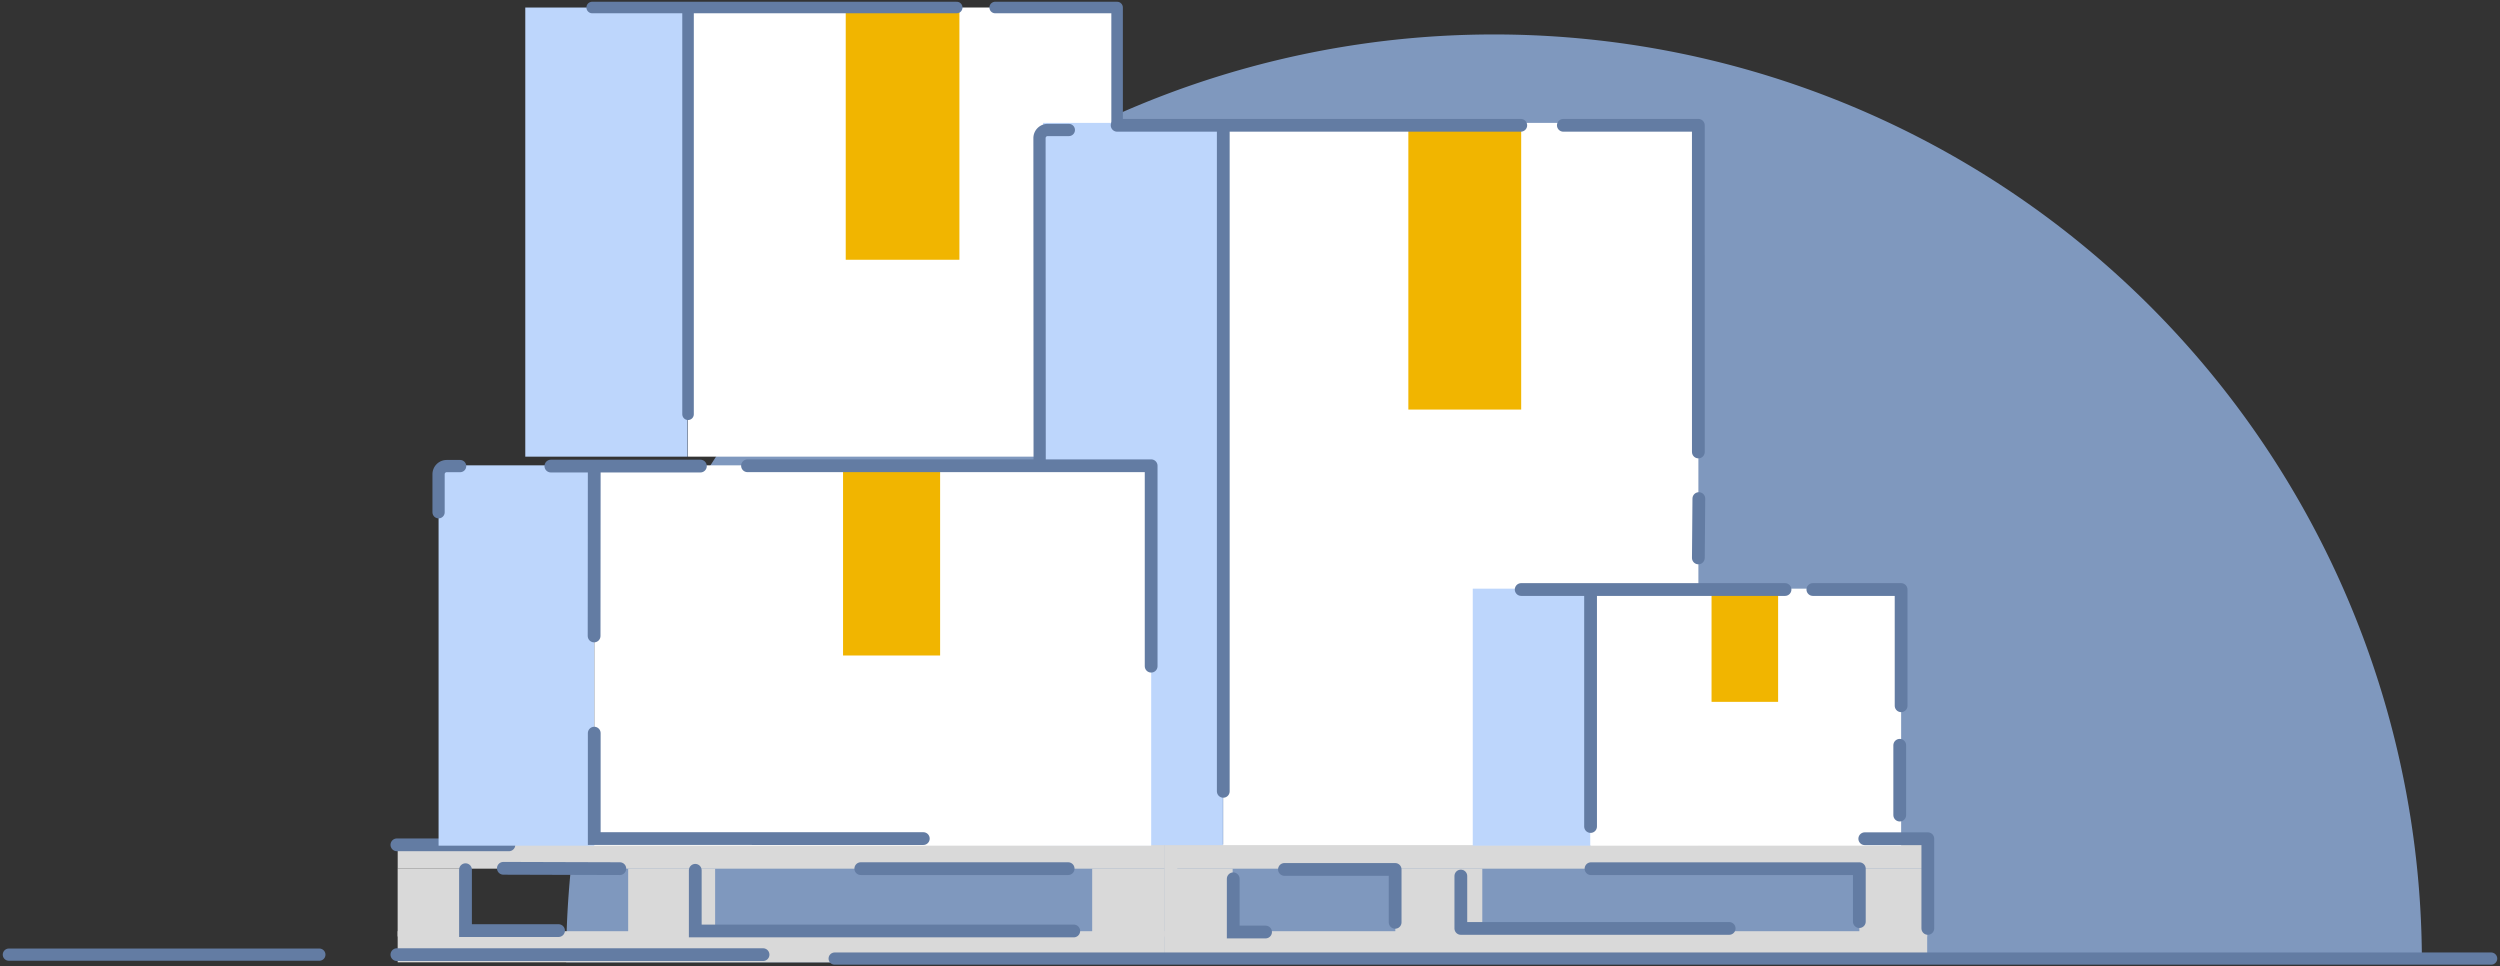 <svg xmlns="http://www.w3.org/2000/svg" width="564" height="218" fill="none"><rect width="100%" height="100%" fill="#333333" stroke="none"/><g clip-path="url(#a)"><path fill="#7F98BE" d="M127.723 217.099A209.33 209.33 0 0 1 256.944 23.706 209.328 209.328 0 0 1 546.377 217.1H127.723"/></g><path fill="#D9D9D9" d="M262.792 195.976h171.979v-5.478H262.792zm-.003 19.579h171.982v-5.478H262.789z"/><path fill="#D9D9D9" d="M419.471 211.274h15.3v-15.3h-15.3zm-104.683 0h15.3v-15.3h-15.3zm15.315-1.197h4.302v-14.103h-4.302zm-67.316 1.197h15.3v-15.3h-15.3z"/><path stroke="#637CA3" stroke-linecap="round" stroke-width="2.881" d="M278.218 198.258v12.004h7.293"/><path stroke="#D9D9D9" stroke-linecap="round" stroke-width="2.881" d="M264.165 189.529v25.166"/><path fill="#D9D9D9" d="M89.719 195.975h173.068v-5.478H89.719zm-.004 21.125h173.059v-7.022H89.714z"/><path fill="#D9D9D9" d="M246.397 211.276h16.377v-15.301h-16.377zm-104.679 0h15.3v-15.301h-15.3zm15.311-1.197h4.302v-14.103h-4.302zm-67.318 1.197h15.3v-15.301h-15.3z"/><path stroke="#637CA3" stroke-linecap="round" stroke-width="2.881" d="M194.193 195.967h46.78m-127.416-.078 26.279.078"/><path fill="#fff" d="M155.215 1.695h96.812V103.02h-96.812z"/><path fill="#F1B500" d="M190.797 1.695h25.646v56.907h-25.646z"/><path fill="#BDD6FC" d="M118.503 1.695h36.619V103.02h-36.619z"/><path stroke="#637CA3" stroke-linecap="round" stroke-linejoin="round" stroke-width="2.602" d="m252.021 46.7-.003-45.005h-27.506"/><path stroke="#637CA3" stroke-linecap="round" stroke-width="2.602" d="M133.596 1.695h82.241m-60.613.761v90.999"/><path stroke="#637CA3" stroke-linecap="round" stroke-linejoin="round" stroke-width="2.881" d="M314.744 208.079v-11.936H289.77m129.695 11.769v-11.936h-60.534m-29.366 1.657v11.82H390.1"/><path stroke="#637CA3" stroke-linecap="round" stroke-width="2.881" d="M156.852 196.338v13.688h85.389m-137.222-13.822v13.74h20.989m-11.2-19.349h-25.27m0 24.772h82.605"/><path fill="#fff" d="M275.961 27.725h107.195v162.933H275.961z"/><path fill="#F1B500" d="M317.723 27.725h25.455v64.673h-25.455z"/><path fill="#BDD6FC" d="M235.311 27.725h40.547v162.933h-40.547z"/><path stroke="#637CA3" stroke-linecap="round" stroke-linejoin="round" stroke-width="2.881" d="m383.151 101.963-.004-73.695h-30.456"/><path stroke="#637CA3" stroke-linecap="round" stroke-width="2.881" d="M252.024 28.268h91.062m-67.116 1.246v149.009"/><path fill="#fff" d="M358.826 132.803h70.07v57.976h-70.07z"/><path fill="#F1B500" d="M386.125 132.803h15.017v25.535h-15.017z"/><path fill="#BDD6FC" d="M332.254 132.803h26.504v57.976h-26.504z"/><path stroke="#637CA3" stroke-linecap="round" stroke-linejoin="round" stroke-width="2.881" d="m428.892 159.219-.003-26.223h-19.908"/><path stroke="#637CA3" stroke-linecap="round" stroke-width="2.881" d="M343.179 132.996h59.524m-43.871.443v53.022"/><path stroke="#637CA3" stroke-linecap="round" stroke-linejoin="round" stroke-width="2.881" d="M420.692 189.216h14.225v20.233m-6.336-25.563v-15.751"/><path stroke="#637CA3" stroke-linecap="round" stroke-width="2.881" d="m383.26 112.482-.111 13.384"/><path stroke="#637CA3" stroke-linecap="round" stroke-width="2.759" d="M562 216.257H188.301m-116.255-.889H2"/><path fill="#fff" d="M134.062 104.981h125.646v85.798H134.062z"/><path fill="#BDD6FC" d="M98.944 104.981h35.115v85.798H98.944z"/><path fill="#F1B500" d="M190.191 104.981h21.898v42.899h-21.898z"/><path stroke="#637CA3" stroke-linecap="round" stroke-width="2.881" d="m208.297 189.185-74.236-.003v-23.787"/><path stroke="#637CA3" stroke-linecap="round" stroke-linejoin="round" stroke-width="2.881" d="M168.638 105.075h91.061v45.217"/><path stroke="#637CA3" stroke-linecap="round" stroke-width="2.759" d="m234.547 104.799-.037-73.634a1.84 1.84 0 0 1 1.84-1.84h4.78"/><path stroke="#637CA3" stroke-linecap="round" stroke-width="2.881" d="M124.274 105.146h33.735m-23.95 1.135-.03 37.192"/><path stroke="#637CA3" stroke-linecap="round" stroke-width="2.759" d="M103.803 105.146h-3.021a1.84 1.84 0 0 0-1.84 1.84v8.577"/><defs><clipPath id="a"><path fill="#fff" d="M127.111 7.474H546.49v209.69H127.111z"/></clipPath></defs></svg>